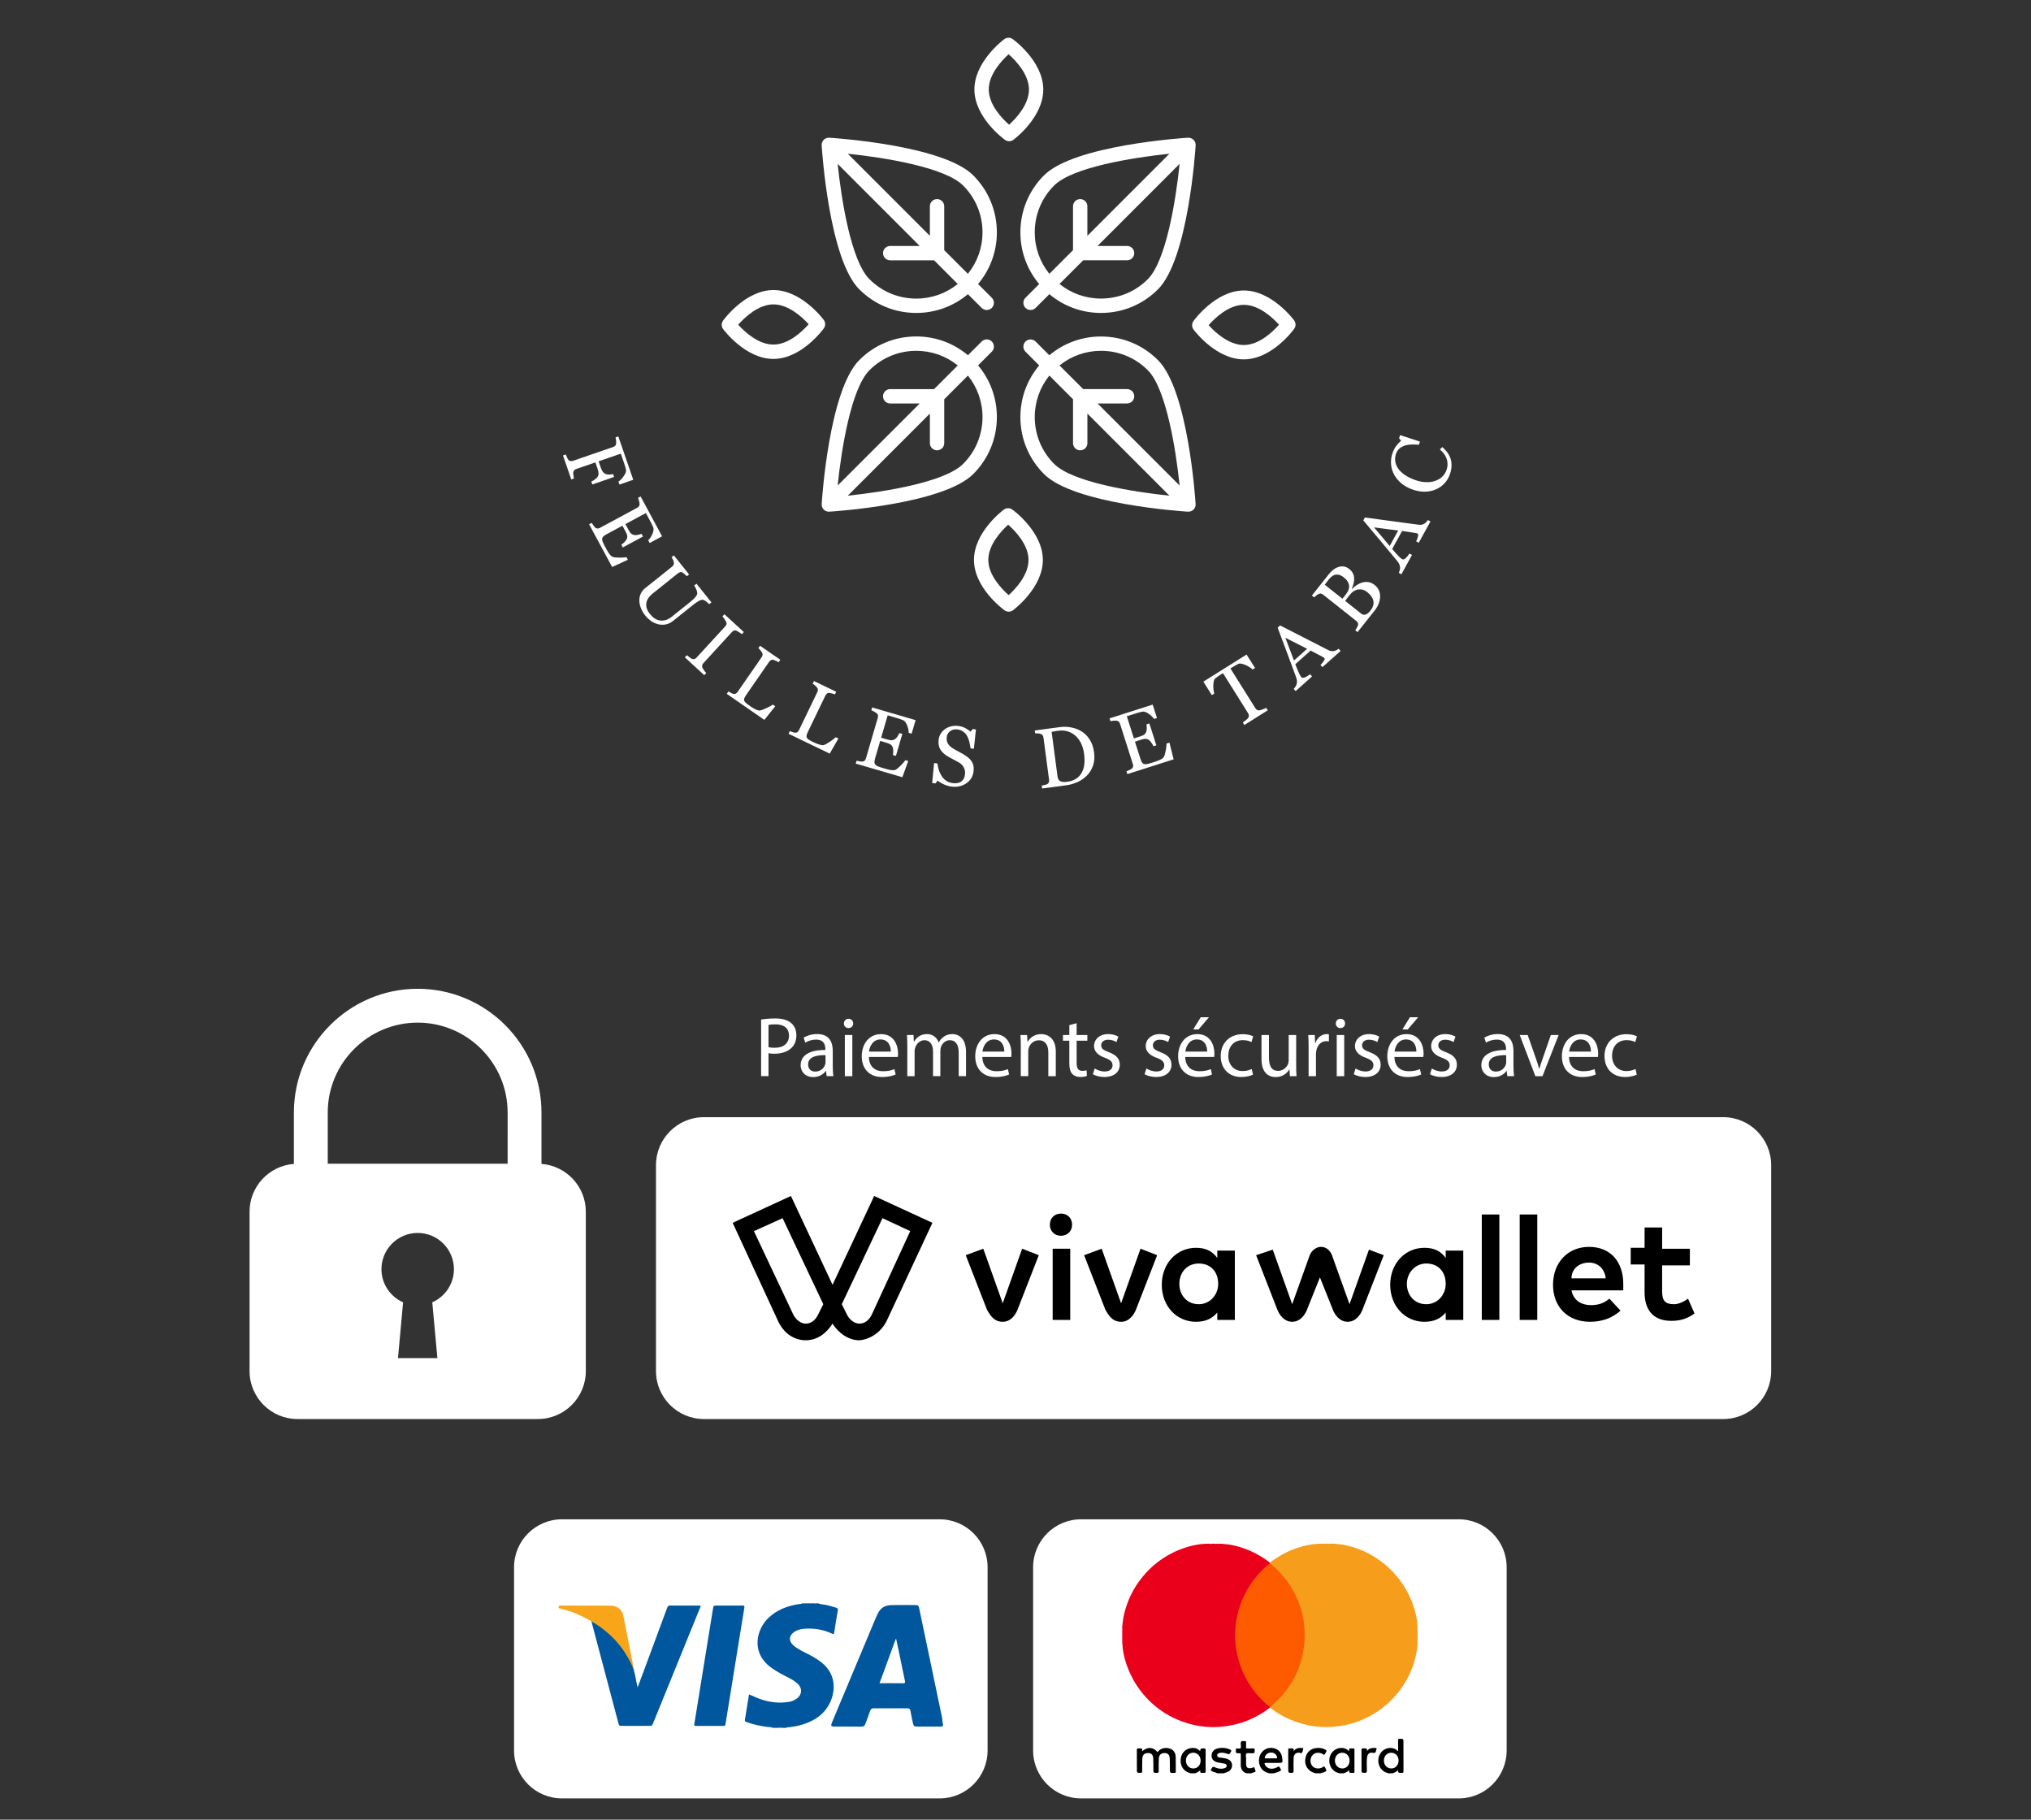 <?xml version="1.0" encoding="utf-8"?>
<!-- Generator: Adobe Illustrator 16.0.0, SVG Export Plug-In . SVG Version: 6.00 Build 0)  -->
<!DOCTYPE svg PUBLIC "-//W3C//DTD SVG 1.1//EN" "http://www.w3.org/Graphics/SVG/1.1/DTD/svg11.dtd">
<svg version="1.1" id="Calque_1" xmlns="http://www.w3.org/2000/svg" xmlns:xlink="http://www.w3.org/1999/xlink" x="0px" y="0px"
	 width="240px" height="215px" viewBox="0 0 240 215" enable-background="new 0 0 240 215" xml:space="preserve">
<rect x="0" y="0" width="240" height="215" fill="#333333" stroke="none"/>
<g>
	<path fill="#FFFFFF" d="M116.702,206.822c0,3.129-2.536,5.666-5.665,5.666H66.41c-3.129,0-5.665-2.537-5.665-5.666v-21.645
		c0-3.13,2.536-5.666,5.665-5.666h44.627c3.129,0,5.665,2.536,5.665,5.666V206.822z"/>
	<path fill="#FFFFFF" d="M178.039,206.822c0,3.129-2.536,5.666-5.665,5.666h-44.626c-3.13,0-5.666-2.537-5.666-5.666v-21.645
		c0-3.13,2.536-5.666,5.666-5.666h44.626c3.129,0,5.665,2.536,5.665,5.666V206.822z"/>
	<g>
		<path fill="#00579E" d="M96.673,189.441c0.351,0.139,0.731,0.129,1.092,0.221c0.357,0.09,0.711,0.189,1.062,0.303
			c0.15,0.047,0.209,0.115,0.18,0.285c-0.152,0.884-0.3,1.77-0.433,2.656c-0.032,0.212-0.11,0.183-0.253,0.115
			c-1.052-0.494-2.159-0.67-3.313-0.572c-0.4,0.033-0.784,0.129-1.125,0.35c-0.668,0.43-0.72,1.107-0.114,1.621
			c0.553,0.469,1.216,0.758,1.854,1.085c0.532,0.271,1.037,0.582,1.502,0.959c1.811,1.461,1.622,3.64,0.75,5.093
			c-0.733,1.223-1.888,1.871-3.219,2.252c-0.51,0.146-1.032,0.229-1.56,0.282c-0.059,0.007-0.137-0.028-0.17,0.06
			c-0.17,0-0.341,0-0.511,0c-0.171-0.047-0.342-0.047-0.512,0c-0.188,0-0.378,0-0.567,0c-0.214-0.115-0.453-0.08-0.68-0.111
			c-0.835-0.113-1.657-0.273-2.449-0.574c-0.159-0.061-0.208-0.127-0.176-0.309c0.167-0.977,0.317-1.955,0.479-2.961
			c0.526,0.223,1.025,0.469,1.555,0.635c1.036,0.324,2.09,0.426,3.163,0.252c0.301-0.047,0.582-0.16,0.839-0.328
			c0.728-0.475,0.793-1.279,0.146-1.857c-0.362-0.324-0.789-0.551-1.22-0.768c-0.666-0.337-1.322-0.688-1.924-1.139
			c-2.406-1.803-1.638-4.53-0.249-5.844c0.971-0.916,2.151-1.375,3.444-1.594c0.179-0.031,0.372-0.006,0.536-0.111
			c0.057,0,0.113,0,0.17,0c0.038,0.035,0.075,0.035,0.113,0c0.057,0,0.114,0,0.171,0c0.113,0.047,0.228,0.047,0.341,0
			c0.227,0,0.454,0,0.681,0c0.057,0.043,0.114,0.043,0.171,0C96.521,189.441,96.598,189.441,96.673,189.441z"/>
		<path fill="#F9A51A" d="M66.011,189.783c0.091-0.086,0.204-0.078,0.317-0.078c1.843,0,3.686,0,5.528,0.002
			c0.161,0,0.322,0.006,0.481,0.023c0.726,0.088,1.185,0.49,1.326,1.197c0.389,1.932,0.765,3.868,1.145,5.803
			c0.009,0.047,0.009,0.094,0.013,0.141c0.023,0.059,0.028,0.109-0.045,0.137c-0.177-0.119-0.224-0.322-0.307-0.494
			c-0.563-1.188-1.33-2.234-2.276-3.144c-0.62-0.595-1.305-1.112-2.034-1.569c-0.104-0.064-0.208-0.129-0.274-0.236
			c-1.212-0.717-2.498-1.246-3.874-1.555C66.011,189.934,66.011,189.859,66.011,189.783z"/>
		<path fill="#508CBD" d="M91.903,204.148c0.17-0.09,0.341-0.094,0.512,0C92.244,204.148,92.073,204.148,91.903,204.148z"/>
		<path fill="#1665A6" d="M95.595,189.441c-0.113,0.086-0.228,0.088-0.341,0C95.367,189.441,95.481,189.441,95.595,189.441z"/>
		<path fill="#6498C4" d="M96.446,189.441c-0.057,0.088-0.114,0.065-0.171,0C96.332,189.441,96.39,189.441,96.446,189.441z"/>
		<path fill="#74A3CA" d="M95.083,189.441c-0.038,0.063-0.075,0.074-0.113,0C95.008,189.441,95.045,189.441,95.083,189.441z"/>
		<path fill="#00579E" d="M69.885,191.563c2.15,1.248,3.779,2.971,4.809,5.244c0.027,0.061,0.053,0.121,0.079,0.182
			c0.069,0.051,0.063,0.139,0.097,0.207c0.203,0.691,0.288,1.414,0.476,2.178c0.308-0.823,0.596-1.588,0.881-2.357
			c0.874-2.352,1.75-4.705,2.616-7.061c0.069-0.188,0.152-0.26,0.361-0.258c1.19,0.012,2.382,0.006,3.571,0.006
			c0.051,0.104-0.015,0.174-0.044,0.244c-1.862,4.58-3.728,9.16-5.588,13.74c-0.066,0.162-0.145,0.229-0.328,0.228
			c-1.145-0.009-2.289-0.009-3.434,0c-0.18,0.002-0.238-0.06-0.282-0.228C72.031,199.646,70.958,195.604,69.885,191.563z"/>
		<path fill="#00579E" d="M83.861,203.923c-0.549,0-1.098-0.008-1.646,0.002c-0.169,0.003-0.198-0.043-0.171-0.209
			c0.738-4.53,1.47-9.062,2.201-13.593c0.067-0.42,0.065-0.42,0.5-0.42c0.983,0,1.968,0.004,2.951-0.004
			c0.223-0.004,0.306,0.016,0.26,0.289c-0.513,3.103-1.008,6.207-1.51,9.313c-0.238,1.475-0.485,2.945-0.716,4.42
			c-0.028,0.182-0.098,0.207-0.252,0.205C84.938,203.917,84.399,203.923,83.861,203.923z"/>
		<path fill="#DFAB4E" d="M74.869,197.195c-0.067-0.053-0.069-0.135-0.097-0.207c0.017-0.039,0.032-0.078,0.049-0.117
			C74.889,196.971,74.881,197.084,74.869,197.195z"/>
		<path fill="#00579E" d="M111.305,202.859c-0.55-2.59-1.085-5.187-1.627-7.777c-0.353-1.688-0.7-3.373-1.059-5.057
			c-0.067-0.32-0.125-0.375-0.43-0.379c-0.975-0.004-1.949-0.023-2.923,0.008c-0.668,0.02-1.197,0.316-1.509,0.939
			c-0.157,0.313-0.294,0.635-0.43,0.959c-1.146,2.737-2.296,5.479-3.443,8.219c-0.529,1.265-1.067,2.526-1.587,3.795
			c-0.141,0.343-0.08,0.433,0.287,0.435c1.078,0.004,2.156,0,3.235,0.004c0.231,0,0.363-0.092,0.443-0.313
			c0.187-0.516,0.374-1.031,0.562-1.547c0.074-0.205,0.185-0.304,0.412-0.304c1.325,0.007,2.649,0.007,3.975,0
			c0.234-0.002,0.339,0.089,0.38,0.315c0.087,0.484,0.179,0.969,0.291,1.447c0.083,0.354,0.14,0.396,0.507,0.396
			c0.899,0.004,1.798,0.002,2.696,0.002c0.123-0.002,0.249,0.011,0.351-0.08c0-0.06,0-0.114,0-0.172
			C111.36,203.458,111.366,203.152,111.305,202.859z M106.685,198.885c-0.907-0.015-1.814-0.007-2.753-0.007
			c0.646-1.759,1.281-3.489,1.917-5.222c0.017-0.002,0.033-0.004,0.05-0.006c0.103,0.479,0.208,0.961,0.308,1.443
			c0.241,1.162,0.473,2.329,0.726,3.492C106.987,198.837,106.928,198.889,106.685,198.885z"/>
	</g>
	<g>
		<path fill="#EA001B" d="M132.605,192.432c0-0.061,0-0.121,0-0.18c0.057-0.539,0.111-1.072,0.242-1.602
			c0.4-1.621,1.119-3.078,2.184-4.366c0.938-1.136,2.059-2.05,3.361-2.729c1.092-0.568,2.248-0.943,3.471-1.109
			c0.214-0.029,0.433-0.01,0.646-0.053c0.045,0,0.09,0,0.135,0c0.031,0.028,0.062,0.028,0.092,0c0.074,0,0.15,0,0.227,0
			c0.105,0.037,0.211,0.037,0.316,0c0.074,0,0.15,0,0.227,0c0.09,0.037,0.18,0.037,0.27,0c0.076,0,0.152,0,0.228,0
			c0.024,0.028,0.06,0.022,0.091,0.022s0.064,0.006,0.09-0.022c0.031,0,0.062,0,0.092,0c0.436,0.061,0.877,0.065,1.312,0.158
			c1.569,0.33,2.993,0.979,4.282,1.93c0.078,0.059,0.162,0.108,0.206,0.203c0.008,0.022,0.007,0.047-0.003,0.069
			c-0.381,0.354-0.768,0.696-1.125,1.073c-1.35,1.425-2.23,3.096-2.666,5.002c-0.195,0.854-0.301,1.725-0.271,2.6
			c0.053,1.521,0.371,2.982,1.031,4.364c0.482,1.013,1.102,1.935,1.871,2.753c0.32,0.342,0.671,0.646,1.02,0.957
			c0.049,0.045,0.108,0.082,0.143,0.143c0.009,0.022,0.009,0.047,0.002,0.069c-0.038,0.078-0.109,0.123-0.178,0.173
			c-1.553,1.162-3.293,1.857-5.219,2.096c-1.971,0.242-3.857-0.057-5.666-0.854c-1.194-0.525-2.258-1.251-3.195-2.17
			c-1.129-1.105-1.969-2.391-2.541-3.854c-0.29-0.737-0.495-1.502-0.606-2.287c-0.03-0.223-0.009-0.449-0.063-0.668
			c0-0.075,0-0.151,0-0.227c0.035-0.047,0.035-0.092,0-0.137c0-0.061,0-0.119,0-0.18c0.037-0.092,0.037-0.182,0-0.271
			c0-0.242,0-0.484,0-0.725c0.027-0.024,0.022-0.059,0.023-0.092C132.629,192.49,132.635,192.457,132.605,192.432z"/>
		<path fill="#F69D1B" d="M150.057,184.744c0.002-0.016,0.002-0.029,0.004-0.043c0.057-0.154,0.199-0.223,0.316-0.309
			c1.435-1.021,3.011-1.691,4.761-1.938c0.207-0.026,0.418-0.002,0.622-0.063c0.194,0,0.392,0,0.588,0
			c0.104,0.037,0.211,0.037,0.315,0c0.062,0,0.121,0,0.183,0c0.104,0.037,0.211,0.037,0.315,0c0.149,0,0.3,0,0.451,0
			c0.478,0.057,0.953,0.082,1.425,0.189c1.708,0.382,3.24,1.119,4.584,2.24c1.082,0.898,1.971,1.961,2.643,3.203
			c0.6,1.104,1,2.272,1.188,3.513c0.035,0.235,0.014,0.478,0.063,0.714c0,0.045,0,0.09,0,0.135c-0.037,0.09-0.037,0.182,0,0.271
			c0,0.406,0,0.813,0,1.22c-0.036,0.063-0.036,0.121,0,0.183c0,0.061,0,0.119,0,0.18c-0.054,0.691-0.182,1.367-0.375,2.033
			c-0.407,1.394-1.074,2.649-1.987,3.771c-1.218,1.497-2.73,2.598-4.532,3.292c-1.01,0.392-2.057,0.615-3.141,0.692
			c-1.772,0.132-3.462-0.182-5.086-0.881c-0.776-0.332-1.501-0.763-2.182-1.271c-0.064-0.049-0.142-0.09-0.154-0.185
			c-0.002-0.014-0.004-0.026-0.004-0.037c0.061-0.1,0.154-0.164,0.239-0.236c1.432-1.204,2.479-2.678,3.136-4.43
			c0.361-0.965,0.576-1.961,0.646-2.988c0.2-2.895-0.639-5.453-2.464-7.695c-0.419-0.516-0.882-0.988-1.401-1.402
			C150.153,184.857,150.09,184.814,150.057,184.744z"/>
		<path d="M143.866,209.525c-0.213-0.123-0.468-0.137-0.679-0.269c-0.11-0.069-0.145-0.11-0.062-0.237
			c0.203-0.305,0.193-0.307,0.521-0.172c0.328,0.135,0.668,0.184,1.014,0.084c0.148-0.043,0.292-0.111,0.296-0.297
			s-0.155-0.229-0.291-0.26c-0.226-0.053-0.46-0.074-0.688-0.119c-0.599-0.117-0.877-0.462-0.791-0.975
			c0.063-0.368,0.31-0.586,0.646-0.68c0.523-0.146,1.041-0.099,1.541,0.121c0.121,0.055,0.166,0.105,0.089,0.246
			c-0.185,0.334-0.175,0.336-0.547,0.217c-0.237-0.074-0.479-0.131-0.731-0.08c-0.18,0.037-0.358,0.099-0.352,0.313
			c0.008,0.203,0.198,0.224,0.354,0.248c0.272,0.049,0.554,0.056,0.817,0.151c0.431,0.156,0.644,0.479,0.577,0.902
			c-0.055,0.356-0.295,0.561-0.617,0.682c-0.121,0.047-0.25,0.08-0.373,0.121c-0.031,0-0.062,0-0.092,0
			c-0.15-0.039-0.302-0.039-0.452,0C143.986,209.525,143.928,209.525,143.866,209.525z"/>
		<path d="M147.303,209.525c-0.553-0.176-0.705-0.592-0.687-1.121c0.013-0.362-0.003-0.723,0.006-1.084
			c0.003-0.131-0.039-0.182-0.166-0.162c-0.008,0-0.015,0-0.022,0c-0.412-0.008-0.408-0.008-0.395-0.432
			c0.003-0.104,0.025-0.146,0.139-0.145c0.141,0.002,0.325,0.064,0.41-0.027c0.094-0.102,0.027-0.287,0.029-0.436
			c0.004-0.404,0.002-0.393,0.416-0.406c0.186-0.008,0.232,0.055,0.218,0.227c-0.014,0.172,0.002,0.347-0.005,0.521
			c-0.004,0.099,0.027,0.131,0.127,0.129c0.241-0.008,0.482,0.005,0.725-0.006c0.123-0.004,0.164,0.026,0.166,0.159
			c0,0.416,0.006,0.414-0.41,0.416c-0.193,0.002-0.455-0.064-0.565,0.033c-0.13,0.117-0.035,0.383-0.041,0.584
			c-0.007,0.224-0.007,0.451,0,0.677c0.011,0.373,0.187,0.517,0.554,0.459c0.029-0.005,0.061-0.015,0.09-0.017
			c0.11-0.002,0.24-0.141,0.304-0.074c0.09,0.097,0.102,0.261,0.155,0.391c0.037,0.084,0.014,0.123-0.066,0.152
			c-0.146,0.051-0.291,0.107-0.438,0.162C147.665,209.525,147.482,209.525,147.303,209.525z"/>
		<path d="M155.442,209.525c-0.029-0.062-0.091-0.041-0.139-0.055c-0.721-0.207-1.152-0.855-1.064-1.599
			c0.094-0.804,0.623-1.306,1.41-1.341c0.359-0.016,0.703,0.027,1.014,0.229c0.096,0.064,0.128,0.121,0.048,0.215
			c-0.005,0.004-0.006,0.014-0.01,0.021c-0.064,0.108-0.106,0.26-0.205,0.315c-0.107,0.063-0.213-0.088-0.325-0.133
			c-0.518-0.209-1.056-0.008-1.24,0.473c-0.2,0.522,0.025,1.098,0.506,1.252c0.326,0.104,0.641,0.049,0.925-0.139
			c0.104-0.068,0.143-0.05,0.204,0.051c0.251,0.406,0.227,0.472-0.241,0.631c-0.082,0.029-0.181,0.007-0.249,0.078
			C155.864,209.525,155.653,209.525,155.442,209.525z"/>
		<path fill="#252525" d="M144.047,209.525c0.15-0.072,0.303-0.072,0.452,0C144.35,209.525,144.197,209.525,144.047,209.525z"/>
		<path fill="#202020" d="M150.016,209.525c0.121-0.076,0.242-0.066,0.361,0C150.258,209.525,150.137,209.525,150.016,209.525z"/>
		<path fill="#EC132C" d="M132.605,193.337c0.066,0.091,0.07,0.181,0,0.271C132.605,193.518,132.605,193.428,132.605,193.337z"/>
		<path fill="#F9BD65" d="M167.517,192.658c-0.062-0.09-0.078-0.182,0-0.271C167.517,192.477,167.517,192.568,167.517,192.658z"/>
		<path fill="#FACA85" d="M167.517,194.061c-0.075-0.062-0.061-0.119,0-0.183C167.517,193.939,167.517,193.999,167.517,194.061z"/>
		<path fill="#F37281" d="M132.605,193.788c0.056,0.045,0.068,0.09,0,0.137C132.605,193.878,132.605,193.833,132.605,193.788z"/>
		<path fill="#F26777" d="M132.645,192.52c0.006,0.039,0.004,0.076-0.039,0.094c0-0.028,0-0.061,0-0.092
			C132.618,192.502,132.631,192.502,132.645,192.52z"/>
		<path fill="#F58693" d="M132.645,192.52c-0.014,0.002-0.025,0.002-0.039,0.002c0-0.028,0-0.059,0-0.09
			C132.656,192.445,132.65,192.482,132.645,192.52z"/>
		<path fill="#FE5A00" d="M150.057,184.744c0.147,0.018,0.231,0.141,0.328,0.225c1.005,0.87,1.832,1.881,2.47,3.051
			c0.576,1.059,0.975,2.185,1.171,3.371c0.143,0.863,0.193,1.739,0.116,2.625c-0.082,0.939-0.25,1.856-0.562,2.744
			c-0.49,1.409-1.243,2.662-2.259,3.766c-0.354,0.383-0.747,0.715-1.128,1.065c-0.04,0.037-0.081,0.068-0.139,0.065
			c-0.383-0.233-0.691-0.557-1.002-0.87c-0.425-0.425-0.805-0.892-1.148-1.388c-0.852-1.221-1.428-2.558-1.729-4.012
			c-0.168-0.81-0.256-1.633-0.226-2.461c0.065-1.801,0.519-3.496,1.415-5.072c0.488-0.854,1.076-1.631,1.773-2.322
			C149.424,185.25,149.694,184.939,150.057,184.744z"/>
		<path d="M134.934,206.926c0.733-0.563,1.311-0.521,1.847,0.092c0.276-0.355,0.646-0.506,1.091-0.486
			c0.621,0.027,1.038,0.414,1.059,1.033c0.021,0.588,0.004,1.176,0.01,1.763c0,0.104-0.026,0.139-0.139,0.146
			c-0.558,0.026-0.557,0.03-0.559-0.518c-0.001-0.406,0.008-0.814-0.018-1.219c-0.025-0.412-0.238-0.606-0.607-0.61
			c-0.391,0-0.65,0.211-0.676,0.606c-0.029,0.502-0.022,1.01-0.018,1.513c0.002,0.17-0.033,0.233-0.22,0.229
			c-0.41-0.015-0.408-0.002-0.411-0.42c-0.002-0.438,0.008-0.875-0.016-1.31c-0.021-0.414-0.232-0.613-0.6-0.617
			c-0.412-0.006-0.662,0.196-0.686,0.61c-0.027,0.512-0.021,1.025-0.018,1.535c0.002,0.16-0.049,0.201-0.203,0.197
			c-0.426-0.006-0.426,0.002-0.426-0.421c0-0.762,0.004-1.521-0.004-2.282c-0.002-0.146,0.039-0.205,0.188-0.183
			c0.05,0.008,0.104,0.006,0.156,0C134.9,206.563,135.059,206.589,134.934,206.926z"/>
		<path fill="#010101" d="M161.525,206.896c0.277-0.362,0.64-0.397,1.027-0.365c0.112,0.011,0.148,0.044,0.102,0.15
			c-0.021,0.049-0.04,0.1-0.046,0.149c-0.028,0.25-0.134,0.323-0.398,0.269c-0.363-0.076-0.622,0.145-0.667,0.528
			c-0.063,0.522-0.023,1.052-0.021,1.578c0.001,0.2-0.042,0.272-0.257,0.265c-0.374-0.021-0.375-0.007-0.375-0.387
			c0-0.762,0.005-1.521-0.004-2.281c-0.002-0.172,0.036-0.256,0.219-0.223c0.028,0.006,0.06,0.004,0.09,0
			C161.401,206.564,161.597,206.559,161.525,206.896z"/>
		<path d="M152.849,206.918c0.328-0.434,0.734-0.419,1.164-0.37c-0.013,0.06-0.019,0.111-0.032,0.159
			c-0.038,0.129-0.05,0.283-0.129,0.381c-0.098,0.121-0.247-0.008-0.376-0.006c-0.366,0.008-0.6,0.227-0.61,0.637
			c-0.014,0.504-0.015,1.01-0.003,1.512c0.004,0.185-0.04,0.244-0.231,0.238c-0.401-0.014-0.402-0.004-0.402-0.398
			c0-0.768,0.003-1.534-0.003-2.305c-0.001-0.14,0.026-0.211,0.182-0.185c0.036,0.008,0.075,0,0.112,0.002
			C152.709,206.587,152.975,206.501,152.849,206.918z"/>
		<path d="M165.844,205.882c0-0.438,0-0.432-0.449-0.438c-0.146,0-0.189,0.037-0.188,0.188c0.012,0.416,0.005,0.837,0.005,1.294
			c-0.174-0.17-0.331-0.285-0.527-0.345c-0.712-0.218-1.487,0.192-1.729,0.919c-0.271,0.807,0.11,1.667,0.854,1.938
			c0.075,0.027,0.166,0.019,0.224,0.088c0.166,0,0.332,0,0.498,0c0.242-0.082,0.491-0.149,0.661-0.394
			c0.035,0.337,0.035,0.337,0.347,0.337c0.03,0,0.063-0.006,0.09,0c0.188,0.035,0.219-0.055,0.219-0.223
			C165.84,208.124,165.844,207.004,165.844,205.882z M164.416,208.95c-0.516-0.003-0.886-0.396-0.882-0.938
			c0.004-0.537,0.374-0.928,0.876-0.92c0.502,0.006,0.86,0.398,0.857,0.938C165.266,208.557,164.897,208.95,164.416,208.95z"/>
		<path d="M159.938,206.585c-0.082,0.006-0.167,0.015-0.247-0.002c-0.229-0.041-0.313,0.054-0.271,0.274
			c0.001,0.008-0.015,0.02-0.027,0.039c-0.146-0.144-0.305-0.26-0.502-0.317c-0.713-0.216-1.486,0.196-1.727,0.923
			c-0.268,0.811,0.112,1.665,0.857,1.938c0.074,0.025,0.166,0.017,0.225,0.086c0.166,0,0.331,0,0.497,0
			c0.241-0.082,0.491-0.149,0.659-0.396c0.036,0.342,0.036,0.342,0.367,0.342c0.052,0,0.104-0.007,0.157,0
			c0.101,0.01,0.128-0.035,0.127-0.132c-0.002-0.878-0.002-1.758,0-2.639C160.056,206.609,160.026,206.579,159.938,206.585z
			 M158.626,208.95c-0.506-0.003-0.878-0.39-0.881-0.919c-0.003-0.541,0.351-0.93,0.854-0.939c0.5-0.01,0.874,0.381,0.88,0.915
			C159.483,208.546,159.116,208.95,158.626,208.95z"/>
		<path d="M142.194,206.581c-0.33,0.021-0.331,0.004-0.376,0.321c-0.346-0.366-0.766-0.44-1.223-0.332
			c-0.647,0.156-1.054,0.684-1.084,1.382c-0.031,0.704,0.338,1.274,0.965,1.497c0.06,0.021,0.14,0.004,0.179,0.076
			c0.182,0,0.36,0,0.542,0c0.229-0.082,0.455-0.168,0.646-0.381c-0.088,0.342,0.106,0.344,0.319,0.324
			c0.037-0.005,0.076-0.007,0.112,0c0.162,0.026,0.199-0.046,0.197-0.199c-0.008-0.807-0.016-1.611,0.004-2.416
			C142.482,206.613,142.409,206.566,142.194,206.581z M141.018,208.95c-0.508-0.003-0.875-0.388-0.879-0.921
			c-0.002-0.541,0.354-0.93,0.856-0.939c0.498-0.006,0.876,0.389,0.881,0.922C141.881,208.542,141.508,208.952,141.018,208.95z"/>
		<path d="M149.59,208.292c0.473,0.011,0.947,0.004,1.421,0.004c0.573,0,0.577,0,0.503-0.587c-0.066-0.525-0.318-0.924-0.829-1.107
			c-0.747-0.273-1.561,0.115-1.815,0.854c-0.295,0.852,0.085,1.727,0.859,1.986c0.065,0.021,0.152,0.006,0.197,0.084
			c0.029,0,0.061,0,0.09,0c0.121-0.039,0.242-0.039,0.361,0c0.047,0,0.092,0,0.138,0c0.183-0.078,0.383-0.092,0.563-0.18
			c0.367-0.184,0.365-0.178,0.146-0.52c-0.083-0.127-0.146-0.133-0.263-0.051c-0.152,0.109-0.337,0.162-0.524,0.193
			c-0.436,0.069-0.82-0.13-0.971-0.484C149.405,208.346,149.408,208.288,149.59,208.292z M149.462,207.641
			c0.069-0.324,0.362-0.563,0.72-0.572c0.374-0.008,0.648,0.201,0.729,0.545c0.024,0.105,0.007,0.15-0.112,0.146
			c-0.203-0.009-0.407-0.003-0.612-0.003c-0.209,0-0.42-0.004-0.631,0.003C149.46,207.76,149.441,207.734,149.462,207.641z"/>
	</g>
</g>
<g>
	<g>
		<g>
			<path fill="#FFFFFF" d="M140.382,16.273c-0.547,0.034-13.441,0.873-17.016,4.446c-1.797,1.799-2.789,4.19-2.789,6.734
				c0,2.259,0.783,4.396,2.221,6.107l-1.619,1.62c-0.332,0.331-0.332,0.867,0,1.198c0.165,0.165,0.383,0.248,0.602,0.248
				c0.215,0,0.433-0.082,0.6-0.248l1.621-1.621c1.709,1.435,3.846,2.218,6.104,2.218c2.547,0,4.936-0.989,6.731-2.79
				c3.575-3.572,4.417-16.467,4.45-17.014c0.014-0.243-0.077-0.479-0.248-0.651C140.862,16.348,140.627,16.266,140.382,16.273z
				 M122.274,27.452c0-2.091,0.814-4.056,2.291-5.534c2.152-2.15,9.244-3.299,13.625-3.755l-9.697,9.7v-3.491
				c0-0.469-0.379-0.848-0.848-0.848c-0.467,0-0.849,0.379-0.849,0.848v5.185L124,32.353
				C122.885,30.968,122.274,29.259,122.274,27.452z M135.637,32.986c-1.479,1.478-3.444,2.292-5.536,2.292
				c-1.804,0-3.516-0.61-4.9-1.727l2.799-2.797h5.188c0.469,0,0.846-0.379,0.846-0.847c0-0.469-0.377-0.847-0.846-0.847h-3.492
				l9.699-9.701C138.937,23.742,137.784,30.834,135.637,32.986z"/>
			<path fill="#FFFFFF" d="M115.007,20.719c-3.572-3.573-16.467-4.412-17.014-4.446c-0.249-0.014-0.48,0.075-0.652,0.247
				c-0.171,0.172-0.261,0.409-0.246,0.652c0.034,0.548,0.873,13.442,4.446,17.014c1.799,1.8,4.19,2.789,6.733,2.789
				c2.258,0,4.394-0.784,6.104-2.217L116,36.379c0.166,0.165,0.381,0.248,0.599,0.248c0.217,0,0.434-0.082,0.6-0.248
				c0.332-0.33,0.332-0.868,0-1.198l-1.621-1.621c1.436-1.71,2.22-3.846,2.22-6.106C117.797,24.909,116.806,22.518,115.007,20.719z
				 M108.275,35.281c-2.092,0-4.058-0.817-5.534-2.292c-2.151-2.151-3.301-9.244-3.756-13.626l9.698,9.699h-3.491
				c-0.467,0-0.847,0.379-0.847,0.848c0,0.467,0.38,0.846,0.847,0.846h5.187l2.796,2.798
				C111.791,34.669,110.079,35.281,108.275,35.281z M111.577,29.557v-5.185c0-0.469-0.378-0.848-0.847-0.848
				c-0.469,0-0.849,0.379-0.849,0.848v3.491l-9.699-9.7c4.383,0.455,11.476,1.605,13.626,3.755c1.479,1.478,2.292,3.443,2.292,5.534
				c0,1.807-0.61,3.516-1.727,4.901L111.577,29.557z"/>
			<path fill="#FFFFFF" d="M97.341,60.21c0.16,0.158,0.375,0.247,0.601,0.247c0.017,0,0.034-0.001,0.053-0.001
				c0.547-0.035,13.442-0.873,17.014-4.447c1.799-1.797,2.789-4.189,2.789-6.732c0-2.259-0.783-4.396-2.219-6.105l1.622-1.623
				c0.331-0.33,0.331-0.866,0-1.197c-0.332-0.332-0.868-0.332-1.198,0l-1.623,1.619c-1.711-1.434-3.846-2.219-6.104-2.219
				c-2.543,0-4.935,0.991-6.733,2.79c-3.573,3.572-4.412,16.464-4.446,17.012C97.081,59.802,97.17,60.037,97.341,60.21z
				 M116.101,49.278c0,2.091-0.813,4.055-2.292,5.536c-2.149,2.15-9.242,3.298-13.626,3.753l9.7-9.7v3.493
				c0,0.469,0.379,0.848,0.848,0.848c0.469,0,0.848-0.379,0.848-0.848v-5.186l2.796-2.798
				C115.491,45.762,116.101,47.473,116.101,49.278z M102.741,43.744c1.476-1.479,3.443-2.294,5.534-2.294
				c1.804,0,3.515,0.609,4.9,1.729l-2.797,2.796h-5.187c-0.467,0-0.847,0.379-0.847,0.848c0,0.469,0.38,0.848,0.847,0.848h3.492
				l-9.701,9.695C99.439,52.987,100.588,45.897,102.741,43.744z"/>
			<path fill="#FFFFFF" d="M140.382,60.457c0.018,0,0.037,0.001,0.053,0.001c0.223,0,0.439-0.09,0.6-0.248
				c0.173-0.171,0.264-0.408,0.248-0.649c-0.032-0.547-0.873-13.442-4.449-17.013c-1.797-1.801-4.188-2.79-6.732-2.79
				c-2.255,0-4.394,0.783-6.103,2.218l-1.621-1.621c-0.33-0.33-0.866-0.33-1.198,0c-0.331,0.331-0.331,0.868,0,1.2l1.619,1.621
				c-1.436,1.708-2.221,3.846-2.221,6.104c0,2.543,0.992,4.934,2.791,6.732C126.94,59.583,139.835,60.422,140.382,60.457z
				 M130.101,41.45c2.092,0,4.059,0.814,5.536,2.294c2.15,2.149,3.3,9.243,3.757,13.623l-9.699-9.696h3.49
				c0.469,0,0.848-0.38,0.848-0.849c0-0.469-0.379-0.848-0.848-0.848h-5.187l-2.798-2.796
				C126.585,42.061,128.297,41.45,130.101,41.45z M124.001,44.376l2.797,2.798v5.186c0,0.469,0.381,0.848,0.848,0.848
				c0.471,0,0.851-0.379,0.851-0.848v-3.493l9.696,9.702c-4.379-0.456-11.474-1.604-13.627-3.757
				c-1.478-1.478-2.291-3.443-2.291-5.534C122.274,47.473,122.885,45.762,124.001,44.376z"/>
			<path fill="#FFFFFF" d="M115.144,10.6c0.023,3.3,3.462,5.818,3.609,5.925c0.148,0.107,0.321,0.161,0.496,0.161
				c0.177,0,0.355-0.056,0.505-0.168c0.146-0.109,3.55-2.673,3.528-5.973c-0.021-3.299-3.463-5.818-3.609-5.924
				c-0.299-0.216-0.705-0.213-1.002,0.007C118.526,4.735,115.122,7.301,115.144,10.6z M119.186,6.41
				c0.831,0.732,2.391,2.351,2.404,4.146c0.011,1.799-1.526,3.437-2.347,4.18c-0.828-0.733-2.39-2.35-2.402-4.146
				C116.827,8.792,118.367,7.154,119.186,6.41z"/>
			<path fill="#FFFFFF" d="M91.39,42.408c0.01,0,0.021,0,0.033,0c3.299-0.022,5.819-3.463,5.925-3.608
				c0.216-0.3,0.212-0.706-0.007-1.001c-0.106-0.145-2.656-3.528-5.94-3.528c-0.012,0-0.022,0-0.033,0
				c-3.299,0.021-5.818,3.463-5.924,3.609c-0.215,0.299-0.212,0.704,0.006,1C85.558,39.024,88.108,42.408,91.39,42.408z
				 M91.379,35.964c0.007,0,0.014,0,0.021,0c1.789,0,3.417,1.528,4.158,2.346c-0.733,0.83-2.349,2.39-4.147,2.402
				c-0.008,0-0.015,0-0.022,0c-1.788,0-3.416-1.53-4.157-2.345C87.964,37.537,89.582,35.978,91.379,35.964z"/>
			<path fill="#FFFFFF" d="M118.701,72.11c0.147,0.105,0.323,0.16,0.495,0.16c0.178,0,0.356-0.056,0.507-0.167
				c0.144-0.109,3.55-2.672,3.529-5.973c-0.022-3.298-3.463-5.819-3.61-5.925c-0.3-0.216-0.702-0.213-1.001,0.009
				c-0.146,0.106-3.551,2.674-3.527,5.973C115.115,69.484,118.556,72.001,118.701,72.11z M119.134,61.994
				c0.83,0.731,2.389,2.348,2.403,4.146c0.011,1.795-1.527,3.436-2.347,4.177c-0.827-0.734-2.39-2.35-2.402-4.145
				C116.775,64.377,118.315,62.738,119.134,61.994z"/>
			<path fill="#FFFFFF" d="M146.976,42.461c0.01,0,0.021,0,0.034,0c3.298-0.023,5.817-3.461,5.921-3.609
				c0.219-0.3,0.217-0.703-0.007-1c-0.106-0.146-2.657-3.529-5.94-3.529c-0.008,0-0.021,0-0.031,0
				c-3.297,0.021-5.816,3.463-5.922,3.608c-0.215,0.301-0.215,0.705,0.006,1.002C141.144,39.077,143.692,42.461,146.976,42.461z
				 M146.965,36.017c0.007,0,0.017,0,0.021,0c1.789,0,3.416,1.531,4.158,2.348c-0.731,0.828-2.35,2.389-4.146,2.401
				c-0.008,0-0.016,0-0.018,0c-1.793,0-3.418-1.529-4.162-2.345C143.55,37.591,145.165,36.03,146.965,36.017z"/>
		</g>
		<g>
			<path fill="#FFFFFF" d="M73.199,57.253l-0.12-0.346c0.221-0.148,0.434-0.373,0.64-0.67c0.206-0.3,0.291-0.548,0.254-0.745
				c-0.021-0.101-0.051-0.215-0.09-0.347c-0.039-0.134-0.086-0.282-0.144-0.448L73.361,53.6l-2.626,0.905l0.259,0.752
				c0.079,0.229,0.163,0.397,0.254,0.506c0.091,0.111,0.201,0.193,0.331,0.248c0.088,0.038,0.213,0.058,0.374,0.06
				c0.161,0.002,0.324-0.017,0.493-0.058l0.118,0.344l-2.571,0.886l-0.119-0.346c0.133-0.056,0.275-0.14,0.428-0.252
				c0.153-0.114,0.258-0.213,0.314-0.302c0.082-0.132,0.119-0.276,0.112-0.431c-0.007-0.154-0.044-0.329-0.112-0.525l-0.259-0.753
				l-2.249,0.775c-0.102,0.035-0.185,0.085-0.251,0.154c-0.066,0.065-0.107,0.158-0.12,0.277c-0.006,0.053,0.002,0.161,0.025,0.327
				c0.021,0.163,0.044,0.285,0.069,0.366l-0.327,0.114l-0.976-2.833l0.328-0.114c0.038,0.09,0.09,0.21,0.157,0.358
				c0.066,0.149,0.119,0.244,0.157,0.282c0.071,0.079,0.153,0.125,0.246,0.14c0.092,0.014,0.194,0.001,0.304-0.035l4.717-1.625
				c0.101-0.035,0.185-0.082,0.251-0.143c0.067-0.063,0.107-0.154,0.119-0.279c0.011-0.096,0.008-0.221-0.009-0.37
				c-0.017-0.15-0.037-0.268-0.06-0.352l0.327-0.114l1.766,5.126L73.199,57.253z"/>
			<path fill="#FFFFFF" d="M74.191,66.14l-1.855,0.853l-2.724-5.051l0.304-0.165c0.052,0.081,0.125,0.19,0.222,0.323
				c0.095,0.134,0.165,0.215,0.208,0.248c0.092,0.067,0.183,0.101,0.271,0.099c0.087,0,0.183-0.03,0.289-0.085l4.375-2.36
				c0.094-0.05,0.169-0.112,0.225-0.183c0.055-0.07,0.08-0.169,0.071-0.292c-0.003-0.097-0.027-0.218-0.068-0.364
				c-0.042-0.145-0.081-0.259-0.116-0.34l0.305-0.164l2.539,4.708l-1.466,0.791l-0.173-0.322c0.186-0.173,0.351-0.421,0.493-0.745
				c0.141-0.321,0.178-0.574,0.108-0.758c-0.036-0.094-0.085-0.206-0.146-0.331c-0.061-0.126-0.133-0.268-0.218-0.425l-0.516-0.956
				l-2.418,1.303l0.371,0.687c0.118,0.219,0.225,0.37,0.323,0.448c0.096,0.081,0.213,0.131,0.353,0.157
				c0.116,0.019,0.256,0.012,0.418-0.018c0.162-0.031,0.309-0.073,0.44-0.124l0.173,0.321l-2.384,1.285l-0.173-0.321
				c0.131-0.083,0.259-0.195,0.385-0.327c0.128-0.133,0.21-0.244,0.249-0.335c0.063-0.149,0.082-0.29,0.055-0.42
				c-0.027-0.132-0.089-0.291-0.19-0.475l-0.372-0.688l-1.823,0.982c-0.183,0.099-0.321,0.19-0.412,0.272
				c-0.092,0.083-0.145,0.175-0.159,0.28c-0.015,0.104,0.005,0.222,0.06,0.359c0.054,0.139,0.145,0.324,0.273,0.563
				c0.05,0.093,0.118,0.218,0.2,0.373c0.083,0.154,0.16,0.28,0.228,0.381c0.069,0.102,0.151,0.203,0.244,0.303
				c0.093,0.099,0.178,0.16,0.256,0.18c0.208,0.058,0.49,0.083,0.846,0.078c0.357-0.006,0.612-0.022,0.765-0.056L74.191,66.14z"/>
			<path fill="#FFFFFF" d="M83.798,71.39c-0.059-0.07-0.157-0.16-0.295-0.276C83.367,71,83.235,70.92,83.11,70.879
				c-0.127-0.04-0.295-0.003-0.504,0.109c-0.209,0.114-0.446,0.276-0.71,0.486l-2.347,1.878c-0.3,0.239-0.608,0.385-0.929,0.437
				c-0.321,0.052-0.633,0.033-0.937-0.055c-0.297-0.092-0.565-0.224-0.801-0.399c-0.238-0.173-0.438-0.362-0.6-0.566
				c-0.26-0.324-0.449-0.647-0.566-0.968c-0.118-0.323-0.174-0.627-0.167-0.916c0.008-0.285,0.071-0.546,0.189-0.781
				c0.118-0.236,0.278-0.434,0.481-0.597l3.193-2.552c0.089-0.07,0.15-0.145,0.188-0.221c0.036-0.078,0.044-0.18,0.024-0.309
				c-0.016-0.093-0.051-0.195-0.109-0.312c-0.059-0.116-0.109-0.207-0.155-0.275l0.271-0.215l1.797,2.249l-0.27,0.216
				c-0.059-0.07-0.142-0.151-0.248-0.241c-0.108-0.093-0.189-0.157-0.249-0.193c-0.098-0.063-0.195-0.079-0.29-0.05
				c-0.094,0.026-0.184,0.075-0.267,0.142l-2.981,2.383c-0.145,0.114-0.284,0.253-0.417,0.41c-0.133,0.159-0.23,0.34-0.292,0.542
				c-0.062,0.212-0.067,0.438-0.021,0.678c0.048,0.241,0.191,0.51,0.427,0.807c0.223,0.277,0.455,0.477,0.695,0.596
				c0.24,0.117,0.476,0.173,0.707,0.167c0.22-0.006,0.422-0.047,0.606-0.124c0.184-0.075,0.353-0.175,0.504-0.297l2.214-1.77
				c0.281-0.226,0.494-0.43,0.641-0.612c0.147-0.182,0.216-0.336,0.209-0.46c-0.008-0.14-0.055-0.3-0.142-0.481
				c-0.087-0.183-0.162-0.317-0.221-0.402l0.27-0.216l1.765,2.208L83.798,71.39z"/>
			<path fill="#FFFFFF" d="M83.222,79.774l-2.293-2.105l0.234-0.256c0.069,0.055,0.168,0.133,0.299,0.236
				c0.132,0.102,0.231,0.167,0.298,0.193c0.108,0.042,0.205,0.053,0.291,0.032c0.084-0.021,0.17-0.081,0.259-0.176l3.387-3.688
				c0.077-0.082,0.128-0.166,0.153-0.247c0.026-0.081,0.007-0.185-0.056-0.313c-0.045-0.094-0.111-0.204-0.196-0.33
				c-0.085-0.124-0.163-0.221-0.226-0.29l0.233-0.254l2.294,2.104l-0.234,0.254c-0.076-0.065-0.173-0.139-0.29-0.216
				c-0.118-0.079-0.226-0.142-0.324-0.188c-0.118-0.054-0.222-0.064-0.312-0.028c-0.091,0.037-0.173,0.093-0.244,0.172l-3.383,3.687
				c-0.072,0.081-0.119,0.166-0.14,0.259c-0.022,0.091-0.007,0.195,0.044,0.309c0.032,0.065,0.095,0.161,0.188,0.288
				c0.093,0.126,0.177,0.229,0.254,0.303L83.222,79.774z"/>
			<path fill="#FFFFFF" d="M91.612,83.449l-1.291,1.608l-4.442-3.076l0.196-0.285c0.068,0.04,0.167,0.095,0.298,0.165
				c0.131,0.072,0.228,0.111,0.291,0.124c0.104,0.021,0.197,0.011,0.279-0.03c0.083-0.044,0.159-0.116,0.231-0.22l2.818-4.069
				c0.064-0.091,0.103-0.183,0.12-0.274c0.018-0.088-0.004-0.188-0.066-0.294c-0.039-0.075-0.103-0.165-0.192-0.272
				c-0.09-0.108-0.169-0.189-0.237-0.246l0.197-0.282l2.399,1.66l-0.197,0.283c-0.076-0.047-0.182-0.102-0.317-0.16
				c-0.136-0.058-0.236-0.096-0.303-0.114c-0.114-0.032-0.213-0.019-0.3,0.035c-0.087,0.055-0.161,0.126-0.223,0.213l-2.644,3.818
				c-0.122,0.177-0.208,0.318-0.258,0.428c-0.05,0.11-0.062,0.213-0.035,0.311c0.028,0.092,0.098,0.186,0.21,0.285
				c0.111,0.099,0.276,0.224,0.495,0.375c0.099,0.068,0.204,0.137,0.313,0.206c0.111,0.068,0.219,0.128,0.327,0.178
				c0.104,0.05,0.207,0.086,0.304,0.114c0.099,0.026,0.18,0.03,0.248,0.014c0.194-0.047,0.451-0.145,0.769-0.294
				c0.318-0.149,0.56-0.282,0.724-0.397L91.612,83.449z"/>
			<path fill="#FFFFFF" d="M99.072,87.253l-1.025,1.79l-4.867-2.347l0.15-0.312c0.074,0.027,0.18,0.067,0.32,0.117
				c0.141,0.049,0.242,0.076,0.307,0.076c0.106,0.005,0.196-0.021,0.271-0.075c0.075-0.053,0.14-0.138,0.195-0.252l2.149-4.458
				c0.048-0.101,0.073-0.196,0.078-0.288c0.003-0.093-0.035-0.186-0.111-0.282c-0.051-0.067-0.129-0.146-0.234-0.239
				c-0.105-0.093-0.196-0.16-0.271-0.204l0.149-0.312l2.629,1.267l-0.149,0.313c-0.083-0.037-0.197-0.073-0.34-0.11
				s-0.249-0.058-0.317-0.067c-0.117-0.012-0.213,0.015-0.291,0.082c-0.077,0.067-0.14,0.148-0.186,0.246l-2.017,4.182
				c-0.094,0.192-0.156,0.349-0.188,0.464c-0.033,0.116-0.029,0.219,0.014,0.311c0.041,0.085,0.125,0.169,0.25,0.249
				c0.125,0.079,0.309,0.178,0.548,0.295c0.108,0.05,0.223,0.104,0.342,0.152c0.119,0.052,0.236,0.093,0.35,0.126
				c0.112,0.032,0.218,0.054,0.319,0.064c0.1,0.011,0.184,0.003,0.248-0.024c0.185-0.078,0.422-0.211,0.714-0.41
				c0.292-0.196,0.508-0.365,0.651-0.505L99.072,87.253z"/>
			<path fill="#FFFFFF" d="M107.327,89.915l-0.699,1.917l-5.508-1.611l0.098-0.332c0.094,0.021,0.222,0.045,0.385,0.07
				c0.161,0.024,0.269,0.034,0.322,0.026c0.114-0.018,0.201-0.06,0.261-0.12c0.061-0.065,0.108-0.154,0.143-0.27l1.394-4.77
				c0.03-0.104,0.041-0.198,0.03-0.29c-0.011-0.088-0.065-0.175-0.159-0.257c-0.072-0.064-0.174-0.132-0.307-0.206
				c-0.133-0.074-0.24-0.125-0.324-0.155l0.097-0.332l5.136,1.501l-0.469,1.599l-0.35-0.102c0.007-0.256-0.055-0.547-0.184-0.874
				c-0.129-0.328-0.284-0.532-0.463-0.609c-0.094-0.041-0.206-0.083-0.338-0.129c-0.132-0.046-0.284-0.094-0.455-0.145l-1.042-0.305
				l-0.771,2.638l0.747,0.219c0.24,0.07,0.422,0.097,0.546,0.085c0.125-0.012,0.244-0.059,0.358-0.143
				c0.096-0.068,0.19-0.172,0.282-0.309c0.092-0.137,0.166-0.271,0.221-0.4l0.351,0.102l-0.76,2.6l-0.352-0.102
				c0.031-0.154,0.044-0.321,0.039-0.504c-0.006-0.181-0.028-0.32-0.064-0.411c-0.062-0.149-0.148-0.262-0.261-0.335
				c-0.113-0.073-0.27-0.14-0.472-0.199l-0.748-0.219l-0.582,1.99c-0.059,0.199-0.09,0.361-0.097,0.484
				c-0.005,0.122,0.023,0.225,0.088,0.308c0.063,0.082,0.163,0.153,0.299,0.213c0.135,0.057,0.332,0.124,0.59,0.2
				c0.103,0.03,0.238,0.07,0.407,0.119s0.312,0.084,0.431,0.105c0.122,0.023,0.251,0.037,0.386,0.041
				c0.136,0.005,0.239-0.015,0.308-0.053c0.188-0.111,0.405-0.292,0.651-0.55c0.246-0.257,0.412-0.452,0.497-0.583L107.327,89.915z"
				/>
			<path fill="#FFFFFF" d="M114.767,89.889c0.125,0.18,0.211,0.368,0.256,0.568c0.046,0.201,0.052,0.429,0.02,0.682
				c-0.075,0.606-0.361,1.08-0.858,1.416c-0.498,0.337-1.078,0.465-1.743,0.382c-0.305-0.038-0.605-0.125-0.899-0.257
				c-0.294-0.134-0.544-0.282-0.75-0.443l-0.252,0.326l-0.387-0.049l0.225-2.357l0.392,0.049c0.044,0.302,0.106,0.574,0.186,0.822
				c0.079,0.247,0.195,0.483,0.346,0.707c0.145,0.211,0.321,0.387,0.53,0.528c0.21,0.142,0.464,0.23,0.76,0.267
				c0.223,0.027,0.42,0.022,0.593-0.016c0.174-0.037,0.319-0.102,0.434-0.196c0.117-0.093,0.209-0.21,0.277-0.346
				c0.068-0.137,0.114-0.3,0.137-0.487c0.034-0.274-0.011-0.539-0.137-0.796c-0.125-0.256-0.333-0.466-0.625-0.626
				c-0.197-0.11-0.427-0.233-0.685-0.367c-0.259-0.134-0.48-0.259-0.666-0.373c-0.364-0.221-0.636-0.487-0.816-0.796
				c-0.179-0.308-0.24-0.69-0.185-1.145c0.034-0.259,0.116-0.498,0.251-0.709c0.134-0.212,0.311-0.395,0.53-0.547
				c0.208-0.145,0.445-0.248,0.711-0.311c0.267-0.064,0.538-0.079,0.814-0.044c0.315,0.038,0.593,0.124,0.83,0.25
				c0.238,0.128,0.452,0.27,0.642,0.425l0.241-0.305l0.387,0.047l-0.245,2.283l-0.393-0.049c-0.038-0.271-0.085-0.53-0.145-0.78
				c-0.059-0.25-0.147-0.479-0.265-0.691c-0.115-0.204-0.266-0.373-0.452-0.508c-0.186-0.137-0.424-0.224-0.715-0.261
				c-0.307-0.037-0.58,0.029-0.82,0.198c-0.239,0.17-0.378,0.397-0.413,0.681c-0.037,0.297,0,0.551,0.116,0.763
				c0.114,0.213,0.295,0.399,0.545,0.556c0.221,0.145,0.44,0.27,0.656,0.379c0.218,0.111,0.426,0.227,0.627,0.346
				c0.183,0.108,0.357,0.227,0.523,0.355C114.512,89.586,114.652,89.73,114.767,89.889z"/>
			<path fill="#FFFFFF" d="M129.286,88.905c0.076,0.583,0.033,1.104-0.127,1.561c-0.163,0.457-0.401,0.845-0.717,1.165
				c-0.317,0.32-0.688,0.577-1.111,0.772c-0.424,0.193-0.87,0.321-1.34,0.382l-2.842,0.378l-0.045-0.343
				c0.096-0.012,0.213-0.038,0.361-0.076c0.146-0.037,0.243-0.068,0.289-0.097c0.091-0.057,0.152-0.126,0.184-0.215
				c0.034-0.087,0.045-0.189,0.027-0.306l-0.656-4.946c-0.015-0.109-0.045-0.206-0.093-0.286c-0.05-0.083-0.132-0.143-0.246-0.18
				c-0.108-0.035-0.22-0.055-0.339-0.063c-0.118-0.008-0.223-0.009-0.309-0.004l-0.043-0.343l2.994-0.396
				c0.41-0.055,0.828-0.045,1.242,0.029c0.416,0.075,0.786,0.2,1.112,0.376c0.438,0.231,0.804,0.566,1.094,0.999
				C129.017,87.748,129.204,88.276,129.286,88.905z M128.103,89.059c-0.062-0.46-0.178-0.867-0.348-1.223
				c-0.172-0.354-0.395-0.656-0.666-0.901c-0.257-0.234-0.559-0.405-0.9-0.513c-0.344-0.109-0.715-0.137-1.111-0.084
				c-0.129,0.017-0.277,0.042-0.443,0.067c-0.166,0.027-0.288,0.047-0.367,0.061l0.697,5.265c0.037,0.294,0.148,0.486,0.337,0.574
				c0.185,0.09,0.455,0.113,0.808,0.065c0.412-0.053,0.758-0.175,1.047-0.359c0.285-0.186,0.508-0.42,0.662-0.702
				c0.164-0.297,0.27-0.629,0.313-0.996C128.172,89.944,128.164,89.526,128.103,89.059z"/>
			<path fill="#FFFFFF" d="M138.19,87.74l0.498,1.979l-5.471,1.744l-0.105-0.33c0.092-0.035,0.211-0.087,0.359-0.157
				c0.146-0.07,0.242-0.122,0.281-0.16c0.084-0.078,0.134-0.16,0.146-0.245c0.017-0.087,0.004-0.188-0.031-0.302l-1.51-4.734
				c-0.033-0.102-0.08-0.188-0.14-0.256c-0.058-0.067-0.149-0.11-0.272-0.125c-0.099-0.014-0.221-0.012-0.371,0.001
				c-0.152,0.014-0.271,0.031-0.356,0.052l-0.104-0.33l5.098-1.626l0.505,1.588l-0.349,0.111c-0.137-0.214-0.35-0.422-0.639-0.621
				c-0.291-0.2-0.533-0.282-0.728-0.247c-0.101,0.018-0.216,0.045-0.353,0.082c-0.136,0.035-0.287,0.081-0.459,0.136l-1.035,0.329
				l0.836,2.618l0.742-0.237c0.238-0.076,0.406-0.152,0.5-0.233c0.098-0.081,0.172-0.186,0.219-0.318
				c0.041-0.111,0.061-0.248,0.061-0.414s-0.015-0.317-0.04-0.456l0.347-0.111l0.824,2.582l-0.349,0.111
				c-0.06-0.145-0.144-0.291-0.249-0.438c-0.107-0.149-0.2-0.251-0.283-0.306c-0.136-0.091-0.27-0.135-0.404-0.132
				c-0.133,0-0.303,0.034-0.502,0.098l-0.742,0.237l0.629,1.974c0.063,0.198,0.128,0.35,0.191,0.456s0.147,0.175,0.244,0.208
				c0.1,0.032,0.221,0.035,0.366,0.007c0.146-0.027,0.344-0.082,0.603-0.163c0.104-0.034,0.237-0.078,0.403-0.129
				c0.168-0.053,0.308-0.104,0.416-0.154c0.114-0.049,0.229-0.11,0.343-0.183c0.115-0.073,0.189-0.145,0.227-0.218
				c0.095-0.193,0.17-0.467,0.232-0.817c0.059-0.352,0.086-0.605,0.086-0.762L138.19,87.74z"/>
			<path fill="#FFFFFF" d="M148.308,78.924l-0.287,0.18c-0.086-0.085-0.203-0.175-0.354-0.27c-0.15-0.094-0.305-0.178-0.461-0.25
				c-0.161-0.073-0.323-0.128-0.479-0.162c-0.156-0.033-0.285-0.029-0.387,0.015c-0.092,0.043-0.204,0.102-0.336,0.178
				c-0.135,0.076-0.256,0.148-0.367,0.218l-0.24,0.149l2.941,4.683c0.057,0.093,0.128,0.162,0.213,0.213
				c0.086,0.053,0.189,0.068,0.314,0.05c0.061-0.014,0.18-0.052,0.359-0.119c0.178-0.065,0.313-0.125,0.402-0.178l0.186,0.292
				l-2.767,1.738l-0.185-0.292c0.074-0.055,0.186-0.139,0.332-0.256c0.148-0.116,0.244-0.204,0.289-0.268
				c0.067-0.091,0.104-0.186,0.104-0.28c0-0.093-0.037-0.196-0.106-0.309l-2.965-4.721l-0.238,0.149
				c-0.086,0.055-0.19,0.122-0.314,0.207c-0.123,0.083-0.238,0.167-0.346,0.254c-0.084,0.067-0.146,0.181-0.182,0.341
				c-0.035,0.159-0.056,0.326-0.061,0.501c-0.006,0.178,0.005,0.354,0.027,0.532c0.023,0.18,0.054,0.321,0.086,0.429l-0.291,0.18
				L142.2,80.54l5.104-3.204L148.308,78.924z"/>
			<path fill="#FFFFFF" d="M158.415,76.913l-2.145,1.915l-0.23-0.257c0.179-0.183,0.313-0.346,0.406-0.495
				c0.093-0.146,0.113-0.247,0.067-0.302c-0.021-0.021-0.047-0.045-0.079-0.073c-0.035-0.026-0.066-0.049-0.097-0.064l-1.461-0.773
				l-1.808,1.615c0.082,0.23,0.16,0.428,0.229,0.591c0.068,0.164,0.135,0.313,0.197,0.452c0.061,0.132,0.113,0.236,0.162,0.311
				c0.045,0.078,0.088,0.137,0.123,0.178c0.088,0.098,0.229,0.104,0.431,0.021c0.2-0.084,0.399-0.206,0.603-0.369l0.229,0.259
				l-1.94,1.734l-0.232-0.257c0.061-0.061,0.126-0.146,0.199-0.252c0.074-0.107,0.125-0.209,0.148-0.302
				c0.04-0.151,0.053-0.286,0.043-0.407c-0.011-0.119-0.046-0.263-0.107-0.436c-0.317-0.877-0.682-1.859-1.09-2.945
				c-0.408-1.087-0.771-2.053-1.088-2.903l0.291-0.259l5.689,2.913c0.119,0.061,0.23,0.102,0.326,0.117
				c0.1,0.017,0.215,0.017,0.346,0c0.088-0.015,0.186-0.053,0.295-0.109c0.111-0.057,0.197-0.113,0.262-0.165L158.415,76.913z
				 M154.458,76.657l-2.568-1.302l1.018,2.688L154.458,76.657z"/>
			<path fill="#FFFFFF" d="M160.952,68.835c0.232-0.073,0.476-0.093,0.732-0.059c0.256,0.032,0.506,0.146,0.754,0.341
				c0.252,0.201,0.428,0.43,0.526,0.686c0.099,0.257,0.138,0.521,0.119,0.792c-0.021,0.263-0.083,0.527-0.192,0.79
				c-0.109,0.264-0.256,0.509-0.439,0.739l-2.032,2.564l-0.272-0.215c0.043-0.065,0.104-0.163,0.18-0.294
				c0.078-0.129,0.125-0.23,0.143-0.297c0.027-0.108,0.023-0.203-0.011-0.283c-0.035-0.08-0.099-0.157-0.192-0.233l-3.892-3.088
				c-0.086-0.068-0.175-0.114-0.265-0.137s-0.189-0.007-0.299,0.046c-0.1,0.047-0.193,0.109-0.291,0.187
				c-0.094,0.078-0.17,0.146-0.225,0.207l-0.271-0.216l1.983-2.5c0.151-0.192,0.319-0.363,0.498-0.509s0.38-0.262,0.603-0.344
				c0.209-0.081,0.428-0.108,0.656-0.083c0.23,0.024,0.454,0.123,0.674,0.298c0.189,0.151,0.332,0.32,0.428,0.507
				c0.094,0.186,0.146,0.384,0.152,0.594c0.01,0.198-0.013,0.4-0.063,0.607c-0.049,0.206-0.125,0.413-0.227,0.618l0.035,0.027
				c0.141-0.14,0.316-0.283,0.526-0.428C160.507,69.006,160.728,68.901,160.952,68.835z M159.403,69.108
				c-0.035-0.18-0.104-0.341-0.203-0.48c-0.104-0.14-0.241-0.282-0.418-0.422c-0.301-0.237-0.598-0.342-0.896-0.313
				c-0.299,0.029-0.587,0.218-0.863,0.568c-0.064,0.081-0.145,0.184-0.24,0.311c-0.092,0.126-0.172,0.233-0.236,0.317l2.085,1.654
				l0.386-0.483c0.163-0.208,0.277-0.408,0.342-0.598C159.422,69.469,159.438,69.287,159.403,69.108z M161.554,69.95
				c-0.32-0.254-0.67-0.354-1.047-0.304c-0.375,0.053-0.725,0.277-1.039,0.677c-0.128,0.163-0.236,0.302-0.322,0.417
				c-0.084,0.114-0.146,0.201-0.189,0.259l1.908,1.514c0.162,0.126,0.332,0.157,0.518,0.093c0.184-0.065,0.368-0.214,0.555-0.446
				c0.299-0.378,0.418-0.757,0.356-1.133C162.229,70.652,161.983,70.293,161.554,69.95z"/>
			<path fill="#FFFFFF" d="M169.036,61.611l-1.387,2.517l-0.304-0.166c0.11-0.23,0.183-0.431,0.22-0.602
				c0.037-0.17,0.025-0.272-0.037-0.306c-0.026-0.014-0.059-0.029-0.101-0.044c-0.038-0.015-0.075-0.023-0.11-0.027l-1.633-0.245
				l-1.171,2.127c0.155,0.188,0.292,0.35,0.412,0.481c0.121,0.131,0.233,0.25,0.337,0.359c0.104,0.105,0.188,0.185,0.258,0.242
				c0.068,0.055,0.127,0.098,0.178,0.124c0.113,0.063,0.248,0.021,0.41-0.122c0.162-0.145,0.309-0.327,0.443-0.546l0.305,0.167
				l-1.254,2.283l-0.305-0.167c0.035-0.078,0.07-0.178,0.105-0.306c0.031-0.125,0.045-0.236,0.039-0.332
				c-0.015-0.157-0.047-0.288-0.097-0.397c-0.049-0.11-0.131-0.234-0.245-0.376c-0.594-0.722-1.263-1.526-2.009-2.417
				c-0.746-0.888-1.409-1.678-1.991-2.373l0.188-0.341l6.336,0.853c0.135,0.018,0.252,0.02,0.349,0.003
				c0.099-0.017,0.206-0.055,0.326-0.114c0.075-0.044,0.155-0.111,0.24-0.201c0.086-0.092,0.149-0.171,0.19-0.242L169.036,61.611z
				 M165.219,62.687l-2.854-0.375l1.854,2.197L165.219,62.687z"/>
			<path fill="#FFFFFF" d="M171.331,56.047c-0.137,0.39-0.342,0.735-0.619,1.04c-0.275,0.305-0.607,0.543-0.992,0.719
				c-0.383,0.174-0.813,0.27-1.283,0.288c-0.473,0.017-0.97-0.063-1.49-0.243c-0.523-0.182-0.969-0.425-1.34-0.733
				s-0.658-0.655-0.869-1.044c-0.207-0.384-0.326-0.793-0.36-1.232c-0.033-0.438,0.022-0.873,0.174-1.305
				c0.11-0.321,0.253-0.6,0.422-0.833c0.173-0.231,0.37-0.441,0.595-0.627l-0.246-0.297l0.127-0.369l2.346,0.766l-0.131,0.376
				c-0.244-0.029-0.518-0.041-0.817-0.033c-0.299,0.004-0.563,0.042-0.793,0.109c-0.26,0.075-0.481,0.193-0.673,0.355
				c-0.188,0.16-0.327,0.372-0.418,0.632c-0.102,0.298-0.133,0.597-0.089,0.898c0.042,0.303,0.161,0.591,0.354,0.868
				c0.188,0.265,0.455,0.513,0.805,0.748c0.347,0.235,0.76,0.434,1.231,0.597c0.416,0.145,0.818,0.225,1.204,0.241
				c0.385,0.015,0.744-0.029,1.075-0.136c0.331-0.105,0.614-0.267,0.854-0.483c0.24-0.218,0.42-0.492,0.533-0.822
				c0.086-0.248,0.129-0.49,0.12-0.726c-0.005-0.236-0.048-0.453-0.122-0.65c-0.081-0.201-0.188-0.388-0.318-0.563
				c-0.133-0.178-0.287-0.338-0.465-0.481l0.285-0.286c0.559,0.487,0.896,0.998,1.024,1.529
				C171.581,54.88,171.541,55.447,171.331,56.047z"/>
		</g>
	</g>
	<path fill="#FFFFFF" d="M209.295,161.996c0,3.131-2.538,5.67-5.669,5.67H83.187c-3.132,0-5.67-2.539-5.67-5.67v-24.328
		c0-3.131,2.538-5.67,5.67-5.67h120.439c3.131,0,5.669,2.539,5.669,5.67V161.996L209.295,161.996z"/>
	<g>
		<path d="M101.549,158.359c-1.202,0-2.404-0.764-3.169-1.967c-0.765,1.203-1.858,1.967-3.169,1.967l0,0
			c-1.422,0-2.623-0.873-3.279-2.295l0,0l-5.354-11.584l6.885-3.17l4.918,10.492l4.918-10.492l6.885,3.17l-5.354,11.475
			C104.172,157.377,102.861,158.25,101.549,158.359L101.549,158.359 M100.02,155.191c0.327,0.764,0.983,1.201,1.529,1.201l0,0
			c0.655,0,1.203-0.438,1.53-1.201l4.48-9.728l-3.278-1.53l-4.809,10.164L100.02,155.191L100.02,155.191z M93.68,155.191
			c0.328,0.764,0.984,1.201,1.531,1.201l0,0c0.655,0,1.201-0.438,1.529-1.201l0.547-1.094l-4.809-10.164l-3.389,1.53L93.68,155.191
			L93.68,155.191z"/>
		<path d="M118.489,156.174c0.983,0,1.53-0.873,1.749-1.42l2.514-6.449l-1.967-0.764l-2.295,6.447l-2.295-6.447l-2.077,0.764
			l2.514,6.449C116.958,155.301,117.396,156.174,118.489,156.174z"/>
		<path d="M132.478,156.174c0.983,0,1.53-0.873,1.75-1.42l2.512-6.449l-1.967-0.764l-2.295,6.447l-2.295-6.447l-2.076,0.764
			l2.515,6.449C130.946,155.301,131.385,156.174,132.478,156.174z"/>
		<path d="M145.92,155.955h-2.076v-0.873c-0.547,0.654-1.312,1.092-2.515,1.092c-2.295,0-4.043-1.857-4.043-4.371
			s1.748-4.371,4.043-4.371c1.203,0,1.968,0.438,2.515,1.201v-0.873h2.076V155.955z M139.362,151.693
			c0,1.313,0.875,2.404,2.295,2.404c1.312,0,2.295-1.093,2.295-2.404c0-1.422-0.875-2.404-2.295-2.404
			S139.362,150.381,139.362,151.693"/>
		<path d="M191.819,151.693v0.766H185.7c0.219,1.201,1.201,1.748,2.295,1.748c0.873,0,1.529-0.219,2.186-0.766l1.313,1.422
			c-0.983,0.873-2.186,1.311-3.606,1.311c-2.622,0-4.37-1.748-4.37-4.371s1.748-4.48,4.262-4.48S191.819,149.07,191.819,151.693
			 M185.7,151.037h4.043c-0.108-1.092-0.875-1.857-1.967-1.857C186.575,149.18,185.7,149.945,185.7,151.037"/>
		<path d="M199.69,149.508h-3.279v3.061c0,1.093,0.328,1.529,1.421,1.529c0.547,0,1.202-0.328,1.64-0.656l0.766,1.75
			c-0.766,0.545-1.53,0.873-2.732,0.873c-2.076,0-3.169-1.201-3.169-3.387v-3.279h-1.64v-1.967h1.64v-2.404h2.075v2.515h3.279
			V149.508L199.69,149.508z"/>
		<path d="M161.767,147.65l-2.296,6.447l-2.075-5.793c-0.219-0.545-0.656-0.982-1.313-0.982c-0.547,0-1.092,0.438-1.313,0.982
			l-2.076,5.793l-2.295-6.447l-1.967,0.654l2.514,6.448c0.219,0.547,0.766,1.42,1.748,1.42c0.983,0,1.531-0.873,1.75-1.42
			l1.528-3.825l1.53,3.825c0.219,0.547,0.766,1.42,1.749,1.42s1.53-0.873,1.748-1.42l2.515-6.448L161.767,147.65L161.767,147.65z"/>
		<path d="M172.913,155.955h-2.076v-0.873c-0.546,0.654-1.313,1.092-2.514,1.092c-2.295,0-4.045-1.857-4.045-4.371
			s1.75-4.371,4.045-4.371c1.201,0,1.968,0.438,2.514,1.201v-0.873h2.076V155.955z M166.247,151.693
			c0,1.313,0.874,2.404,2.295,2.404c1.313,0,2.295-1.093,2.295-2.404c0-1.422-0.874-2.404-2.295-2.404
			C167.231,149.289,166.247,150.381,166.247,151.693"/>
		<rect x="175.101" y="143.496" width="2.075" height="12.459"/>
		<rect x="179.58" y="143.496" width="2.077" height="12.459"/>
		<rect x="124.392" y="147.541" width="2.075" height="8.414"/>
		<path d="M126.687,144.699c0,0.766-0.548,1.311-1.313,1.311c-0.766,0-1.313-0.545-1.313-1.311s0.547-1.311,1.313-1.311
			C126.139,143.389,126.687,143.934,126.687,144.699z"/>
	</g>
	<g>
		<path fill="#FFFFFF" d="M89.94,120.465c0.421-0.07,0.974-0.131,1.677-0.131c0.863,0,1.496,0.201,1.897,0.563
			c0.372,0.322,0.592,0.814,0.592,1.416c0,0.613-0.181,1.094-0.522,1.445c-0.462,0.492-1.215,0.744-2.068,0.744
			c-0.261,0-0.502-0.012-0.703-0.061v2.711h-0.874L89.94,120.465L89.94,120.465z M90.813,123.729c0.19,0.051,0.432,0.07,0.723,0.07
			c1.054,0,1.697-0.512,1.697-1.445c0-0.895-0.632-1.326-1.596-1.326c-0.382,0-0.673,0.029-0.823,0.07L90.813,123.729
			L90.813,123.729z"/>
		<path fill="#FFFFFF" d="M97.683,127.152l-0.07-0.613h-0.03c-0.271,0.383-0.793,0.723-1.486,0.723
			c-0.984,0-1.486-0.691-1.486-1.395c0-1.176,1.044-1.818,2.921-1.809v-0.101c0-0.401-0.11-1.125-1.104-1.125
			c-0.452,0-0.924,0.142-1.265,0.36l-0.201-0.582c0.402-0.26,0.984-0.432,1.597-0.432c1.486,0,1.847,1.014,1.847,1.988v1.816
			c0,0.422,0.02,0.834,0.081,1.166h-0.804V127.152z M97.552,124.672c-0.964-0.02-2.058,0.15-2.058,1.094
			c0,0.572,0.382,0.844,0.833,0.844c0.632,0,1.034-0.399,1.175-0.813c0.03-0.09,0.05-0.191,0.05-0.281V124.672z"/>
		<path fill="#FFFFFF" d="M100.817,120.928c0.01,0.301-0.211,0.541-0.562,0.541c-0.312,0-0.532-0.24-0.532-0.541
			c0-0.313,0.231-0.553,0.552-0.553C100.606,120.375,100.817,120.615,100.817,120.928z M99.833,127.152v-4.859h0.884v4.859H99.833z"
			/>
		<path fill="#FFFFFF" d="M102.676,124.883c0.02,1.195,0.783,1.688,1.667,1.688c0.632,0,1.014-0.11,1.345-0.252l0.151,0.634
			c-0.312,0.142-0.843,0.301-1.617,0.301c-1.496,0-2.39-0.983-2.39-2.448c0-1.468,0.864-2.621,2.279-2.621
			c1.586,0,2.008,1.396,2.008,2.289c0,0.182-0.021,0.321-0.03,0.412h-3.413V124.883z M105.266,124.25
			c0.01-0.563-0.231-1.436-1.225-1.436c-0.894,0-1.285,0.824-1.355,1.436H105.266z"/>
		<path fill="#FFFFFF" d="M107.216,123.607c0-0.502-0.01-0.914-0.04-1.314h0.773l0.04,0.783h0.03
			c0.271-0.463,0.723-0.895,1.526-0.895c0.663,0,1.165,0.401,1.375,0.975h0.02c0.15-0.271,0.341-0.482,0.542-0.633
			c0.291-0.221,0.612-0.342,1.074-0.342c0.643,0,1.597,0.422,1.597,2.108v2.86h-0.864v-2.75c0-0.935-0.341-1.496-1.054-1.496
			c-0.502,0-0.894,0.371-1.044,0.805c-0.04,0.119-0.07,0.279-0.07,0.441v3.002h-0.864v-2.912c0-0.773-0.341-1.336-1.014-1.336
			c-0.552,0-0.954,0.441-1.095,0.885c-0.05,0.129-0.07,0.281-0.07,0.432v2.932h-0.863L107.216,123.607L107.216,123.607z"/>
		<path fill="#FFFFFF" d="M116.085,124.883c0.02,1.195,0.783,1.688,1.667,1.688c0.632,0,1.014-0.11,1.345-0.252l0.15,0.634
			c-0.311,0.142-0.843,0.301-1.616,0.301c-1.496,0-2.39-0.983-2.39-2.448c0-1.468,0.864-2.621,2.279-2.621
			c1.586,0,2.008,1.396,2.008,2.289c0,0.182-0.02,0.321-0.03,0.412h-3.413V124.883z M118.675,124.25
			c0.011-0.563-0.23-1.436-1.225-1.436c-0.894,0-1.285,0.824-1.355,1.436H118.675z"/>
		<path fill="#FFFFFF" d="M120.625,123.607c0-0.502-0.011-0.914-0.041-1.314h0.782l0.052,0.803h0.021
			c0.24-0.463,0.803-0.914,1.605-0.914c0.673,0,1.717,0.402,1.717,2.068v2.902h-0.883v-2.801c0-0.783-0.291-1.438-1.125-1.438
			c-0.582,0-1.034,0.412-1.186,0.903c-0.039,0.111-0.061,0.263-0.061,0.412v2.922h-0.883L120.625,123.607L120.625,123.607z"/>
		<path fill="#FFFFFF" d="M127.224,120.896v1.396h1.266v0.672h-1.266v2.621c0,0.603,0.172,0.942,0.663,0.942
			c0.229,0,0.401-0.028,0.513-0.061l0.039,0.662c-0.17,0.07-0.44,0.121-0.783,0.121c-0.41,0-0.741-0.131-0.953-0.371
			c-0.25-0.262-0.342-0.693-0.342-1.266v-2.65h-0.752v-0.672h0.752v-1.166L127.224,120.896z"/>
		<path fill="#FFFFFF" d="M129.362,126.248c0.262,0.17,0.724,0.352,1.166,0.352c0.643,0,0.942-0.32,0.942-0.723
			c0-0.422-0.251-0.652-0.903-0.895c-0.873-0.312-1.285-0.793-1.285-1.375c0-0.783,0.634-1.426,1.678-1.426
			c0.492,0,0.924,0.141,1.193,0.301l-0.221,0.643c-0.189-0.119-0.541-0.281-0.994-0.281c-0.521,0-0.813,0.303-0.813,0.664
			c0,0.4,0.291,0.582,0.923,0.822c0.845,0.322,1.274,0.744,1.274,1.467c0,0.854-0.662,1.455-1.816,1.455
			c-0.531,0-1.023-0.131-1.365-0.33L129.362,126.248z"/>
		<path fill="#FFFFFF" d="M135.47,126.248c0.262,0.17,0.723,0.352,1.165,0.352c0.644,0,0.942-0.32,0.942-0.723
			c0-0.422-0.25-0.652-0.902-0.895c-0.874-0.312-1.285-0.793-1.285-1.375c0-0.783,0.633-1.426,1.678-1.426
			c0.492,0,0.924,0.141,1.193,0.301l-0.221,0.643c-0.189-0.119-0.542-0.281-0.994-0.281c-0.521,0-0.813,0.303-0.813,0.664
			c0,0.4,0.291,0.582,0.922,0.822c0.845,0.322,1.275,0.744,1.275,1.467c0,0.854-0.662,1.455-1.816,1.455
			c-0.532,0-1.023-0.131-1.365-0.33L135.47,126.248z"/>
		<path fill="#FFFFFF" d="M140.06,124.883c0.021,1.195,0.783,1.688,1.668,1.688c0.633,0,1.014-0.11,1.346-0.252l0.149,0.634
			c-0.312,0.142-0.844,0.301-1.616,0.301c-1.496,0-2.39-0.983-2.39-2.448c0-1.468,0.863-2.621,2.279-2.621
			c1.586,0,2.008,1.396,2.008,2.289c0,0.182-0.021,0.321-0.03,0.412h-3.414V124.883z M142.651,124.25
			c0.01-0.563-0.231-1.436-1.226-1.436c-0.894,0-1.284,0.824-1.354,1.436H142.651z M142.86,120.193l-1.226,1.436h-0.632l0.884-1.436
			H142.86z"/>
		<path fill="#FFFFFF" d="M148.065,126.971c-0.231,0.121-0.744,0.281-1.396,0.281c-1.467,0-2.419-0.994-2.419-2.48
			c0-1.496,1.022-2.58,2.61-2.58c0.521,0,0.982,0.131,1.225,0.252l-0.2,0.683c-0.211-0.119-0.543-0.229-1.024-0.229
			c-1.113,0-1.717,0.824-1.717,1.838c0,1.125,0.723,1.815,1.688,1.815c0.502,0,0.833-0.131,1.084-0.239L148.065,126.971z"/>
		<path fill="#FFFFFF" d="M153.166,125.826c0,0.502,0.011,0.943,0.041,1.326h-0.783l-0.051-0.793h-0.021
			c-0.23,0.391-0.742,0.902-1.605,0.902c-0.764,0-1.678-0.423-1.678-2.13v-2.84h0.883v2.688c0,0.924,0.281,1.547,1.086,1.547
			c0.592,0,1.004-0.412,1.164-0.803c0.051-0.131,0.08-0.291,0.08-0.453v-2.979h0.884V125.826L153.166,125.826z"/>
		<path fill="#FFFFFF" d="M154.635,123.809c0-0.572-0.011-1.063-0.041-1.516h0.772l0.031,0.953h0.039
			c0.221-0.652,0.754-1.064,1.346-1.064c0.102,0,0.172,0.01,0.252,0.031v0.832c-0.092-0.02-0.182-0.029-0.303-0.029
			c-0.621,0-1.063,0.471-1.185,1.135c-0.021,0.119-0.04,0.261-0.04,0.41v2.592h-0.873L154.635,123.809L154.635,123.809z"/>
		<path fill="#FFFFFF" d="M158.942,120.928c0.01,0.301-0.211,0.541-0.563,0.541c-0.311,0-0.531-0.24-0.531-0.541
			c0-0.313,0.23-0.553,0.553-0.553C158.733,120.375,158.942,120.615,158.942,120.928z M157.96,127.152v-4.859h0.883v4.859H157.96z"
			/>
		<path fill="#FFFFFF" d="M160.19,126.248c0.26,0.17,0.723,0.352,1.164,0.352c0.644,0,0.943-0.32,0.943-0.723
			c0-0.422-0.251-0.652-0.902-0.895c-0.875-0.312-1.285-0.793-1.285-1.375c0-0.783,0.633-1.426,1.676-1.426
			c0.492,0,0.925,0.141,1.195,0.301l-0.222,0.643c-0.19-0.119-0.542-0.281-0.993-0.281c-0.521,0-0.814,0.303-0.814,0.664
			c0,0.4,0.291,0.582,0.924,0.822c0.844,0.322,1.275,0.744,1.275,1.467c0,0.854-0.662,1.455-1.817,1.455
			c-0.532,0-1.022-0.131-1.365-0.33L160.19,126.248z"/>
		<path fill="#FFFFFF" d="M164.778,124.883c0.021,1.195,0.783,1.688,1.668,1.688c0.633,0,1.014-0.11,1.346-0.252l0.15,0.634
			c-0.313,0.142-0.844,0.301-1.617,0.301c-1.495,0-2.389-0.983-2.389-2.448c0-1.468,0.862-2.621,2.278-2.621
			c1.586,0,2.009,1.396,2.009,2.289c0,0.182-0.021,0.321-0.031,0.412h-3.414V124.883z M167.37,124.25
			c0.01-0.563-0.231-1.436-1.225-1.436c-0.895,0-1.285,0.824-1.355,1.436H167.37z M167.581,120.193l-1.227,1.436h-0.631l0.883-1.436
			H167.581z"/>
		<path fill="#FFFFFF" d="M169.198,126.248c0.262,0.17,0.724,0.352,1.166,0.352c0.643,0,0.943-0.32,0.943-0.723
			c0-0.422-0.252-0.652-0.904-0.895c-0.873-0.312-1.285-0.793-1.285-1.375c0-0.783,0.634-1.426,1.678-1.426
			c0.492,0,0.924,0.141,1.193,0.301l-0.221,0.643c-0.189-0.119-0.541-0.281-0.994-0.281c-0.521,0-0.813,0.303-0.813,0.664
			c0,0.4,0.291,0.582,0.923,0.822c0.845,0.322,1.274,0.744,1.274,1.467c0,0.854-0.661,1.455-1.816,1.455
			c-0.531,0-1.023-0.131-1.365-0.33L169.198,126.248z"/>
		<path fill="#FFFFFF" d="M178.116,127.152l-0.069-0.613h-0.03c-0.271,0.383-0.793,0.723-1.486,0.723
			c-0.982,0-1.484-0.691-1.484-1.395c0-1.176,1.044-1.818,2.922-1.809v-0.101c0-0.401-0.109-1.125-1.104-1.125
			c-0.453,0-0.924,0.142-1.267,0.36l-0.2-0.582c0.401-0.26,0.983-0.432,1.596-0.432c1.486,0,1.849,1.014,1.849,1.988v1.816
			c0,0.422,0.021,0.834,0.08,1.166h-0.806V127.152z M177.985,124.672c-0.963-0.02-2.058,0.15-2.058,1.094
			c0,0.572,0.382,0.844,0.833,0.844c0.633,0,1.034-0.399,1.176-0.813c0.029-0.09,0.049-0.191,0.049-0.281V124.672z"/>
		<path fill="#FFFFFF" d="M180.528,122.293l0.953,2.73c0.16,0.44,0.291,0.844,0.393,1.244h0.029c0.11-0.4,0.252-0.804,0.412-1.244
			l0.943-2.73h0.924l-1.908,4.859h-0.844l-1.847-4.859H180.528z"/>
		<path fill="#FFFFFF" d="M185.409,124.883c0.021,1.195,0.783,1.688,1.668,1.688c0.633,0,1.014-0.11,1.346-0.252l0.15,0.634
			c-0.313,0.142-0.844,0.301-1.616,0.301c-1.496,0-2.39-0.983-2.39-2.448c0-1.468,0.862-2.621,2.278-2.621
			c1.587,0,2.009,1.396,2.009,2.289c0,0.182-0.021,0.321-0.031,0.412h-3.414V124.883z M188.001,124.25
			c0.01-0.563-0.23-1.436-1.225-1.436c-0.895,0-1.285,0.824-1.355,1.436H188.001z"/>
		<path fill="#FFFFFF" d="M193.415,126.971c-0.23,0.121-0.743,0.281-1.396,0.281c-1.466,0-2.418-0.994-2.418-2.48
			c0-1.496,1.022-2.58,2.609-2.58c0.521,0,0.982,0.131,1.225,0.252l-0.201,0.683c-0.209-0.119-0.541-0.229-1.022-0.229
			c-1.114,0-1.718,0.824-1.718,1.838c0,1.125,0.724,1.815,1.688,1.815c0.502,0,0.833-0.131,1.084-0.239L193.415,126.971z"/>
	</g>
	<path fill="#FFFFFF" d="M63.985,137.521v-6.064c0-8.066-6.562-14.629-14.628-14.629s-14.629,6.563-14.629,14.629v6.064
		c-2.929,0.221-5.238,2.662-5.238,5.647v18.828c0,3.131,2.538,5.668,5.669,5.668h28.396c3.132,0,5.67-2.537,5.67-5.668V143.17
		C69.225,140.184,66.915,137.742,63.985,137.521z M51.082,153.875l0.604,6.592h-2.065h-0.527h-2.065l0.604-6.592
		c-1.504-0.666-2.557-2.166-2.557-3.916c0-2.363,1.917-4.281,4.282-4.281c2.364,0,4.282,1.918,4.282,4.281
		C53.639,151.709,52.586,153.209,51.082,153.875z M59.985,137.5H38.729v-6.043c0-5.861,4.768-10.629,10.629-10.629
		c5.86,0,10.628,4.768,10.628,10.629L59.985,137.5L59.985,137.5z"/>
</g>
</svg>
